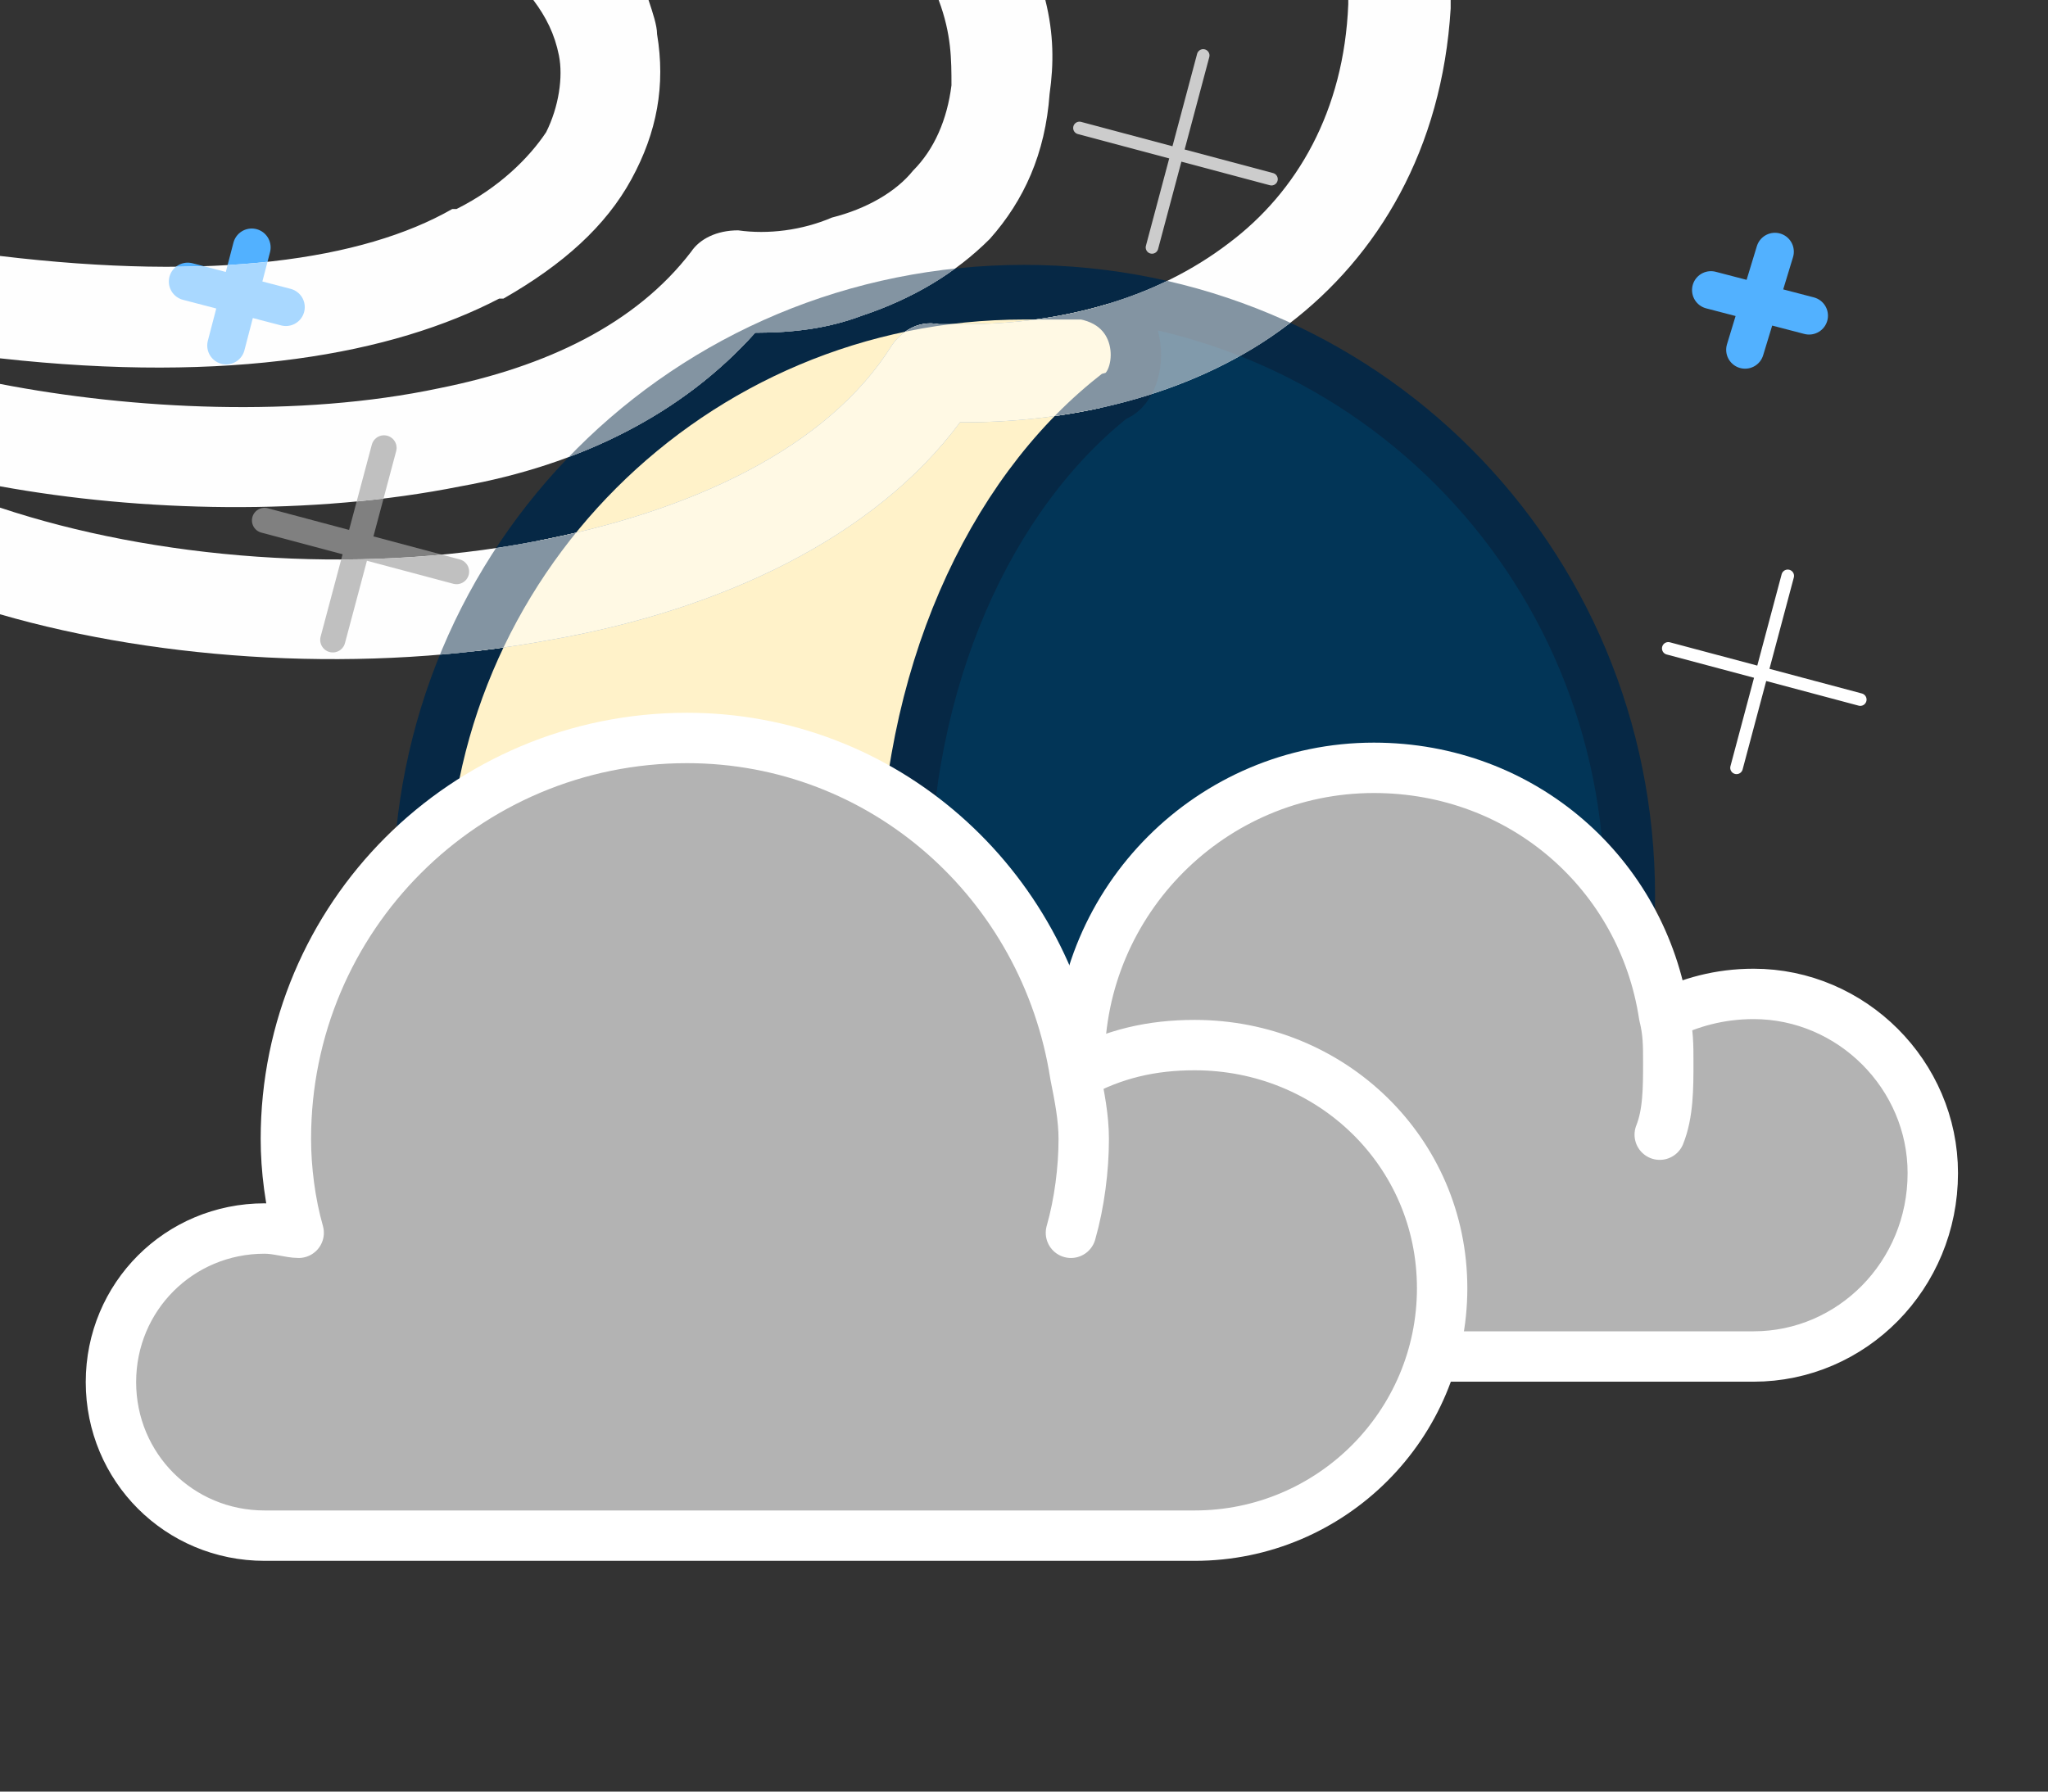 <?xml version="1.0" encoding="UTF-8"?>
<!DOCTYPE svg PUBLIC "-//W3C//DTD SVG 1.1//EN" "http://www.w3.org/Graphics/SVG/1.1/DTD/svg11.dtd">

<svg xmlns="http://www.w3.org/2000/svg" xml:space="preserve" width="480px" height="420px" version="1.1"
     style="shape-rendering:geometricPrecision; text-rendering:geometricPrecision; image-rendering:optimizeQuality; fill-rule:evenodd; clip-rule:evenodd"
     viewBox="0 0 480 420"
>
 <rect x="0" y="0" width="480" height="420" fill="#333333" stroke="none"/>
 <defs>
  <style type="text/css">
   <![CDATA[
    .str4 {stroke:#062845;stroke-width:11.811}
    .str9 {stroke:#8394A2;stroke-width:11.811}
    .str5 {stroke:white;stroke-width:11.811;stroke-linecap:round;stroke-linejoin:round}
    .str0 {stroke:#52B1FF;stroke-width:8.858;stroke-linecap:round;stroke-linejoin:round}
    .str6 {stroke:#A9D8FF;stroke-width:8.858;stroke-linecap:round;stroke-linejoin:round}
    .str1 {stroke:gray;stroke-width:5.906;stroke-linecap:round;stroke-linejoin:round}
    .str7 {stroke:silver;stroke-width:5.906;stroke-linecap:round;stroke-linejoin:round}
    .str2 {stroke:#CCCCCC;stroke-width:2.953;stroke-linecap:round;stroke-linejoin:round}
    .str8 {stroke:#E6E6E6;stroke-width:2.953;stroke-linecap:round;stroke-linejoin:round}
    .str3 {stroke:white;stroke-width:2.953;stroke-linecap:round;stroke-linejoin:round}
    .fil0 {fill:none}
    .fil8 {fill:none;fill-rule:nonzero}
    .fil1 {fill:#023557}
    .fil5 {fill:#819AAB}
    .fil3 {fill:#B3B3B3}
    .fil7 {fill:#D9D9D9}
    .fil2 {fill:#FFF2C9}
    .fil6 {fill:#FFF9E4}
    .fil4 {fill:#FEFEFE;fill-rule:nonzero}
   ]]>
  </style>
   <clipPath id="id0" style="clip-rule:nonzero">
    <path d="M340 0l0 2c-2,33 -17,58 -38,74 -21,16 -49,23 -76,23l-1 0c-20,27 -56,44 -96,51 -43,8 -91,5 -129,-6l0 -25c36,12 83,16 125,8 37,-7 69,-22 84,-46 2,-3 6,-6 11,-5 1,0 3,0 6,0 23,0 45,-6 62,-19 16,-12 27,-31 28,-56l0 -1 24 0zm-95 0c2,8 2,15 1,22 -1,14 -6,25 -14,34 -8,8 -18,14 -30,18 -8,3 -16,4 -25,4 -17,19 -41,31 -69,36 -35,7 -75,6 -108,0l0 -24c31,6 70,8 103,1 25,-5 46,-15 59,-32 2,-3 6,-5 11,-5 7,1 15,0 22,-3 8,-2 15,-6 19,-11 5,-5 8,-12 9,-20 0,-6 0,-12 -3,-20l25 0zm-93 0c1,3 2,6 2,8 2,12 0,23 -6,34 -6,11 -16,20 -30,28 0,0 -1,0 -1,0 -25,13 -63,20 -117,14l0 -24c50,6 85,1 106,-11 0,0 1,0 1,0 10,-5 17,-12 21,-18 3,-6 4,-13 3,-18 -1,-5 -3,-9 -6,-13l27 0z"/>
   </clipPath>
 </defs>
 <g id="Layer_x0020_1">
  <g id="_232633472">
   <path class="fil0 str0" d="M416 59l-7 23m15 -8l-23 -6"/>
   <path class="fil0 str1" d="M90 105l-12 45m29 -16l-45 -12"/>
   <path class="fil0 str2" d="M282 13l-12 45m28 -16l-45 -12"/>
   <path class="fil0 str0" d="M59 58l-6 23m14 -9l-23 -6"/>
   <path class="fil0 str3" d="M419 135l-12 45m29 -16l-45 -12"/>
  </g>
  <g id="_232626584">
   <path class="fil1 str4" d="M382 210c0,-79 -63,-142 -142,-142 -79,0 -142,63 -142,142 0,79 63,142 142,142 79,0 142,-63 142,-142z"/>
   <path class="fil2 str4" d="M254 69c-4,0 -9,0 -14,0 -78,0 -141,63 -141,141 0,78 63,141 141,141 5,0 9,0 13,0 18,-3 14,-21 8,-25 -29,-22 -49,-66 -49,-116 0,-51 20,-94 49,-117 7,-2 9,-21 -7,-24z"/>
  </g>
  <g>
   <path class="fil3" d="M453 275c0,-23 -19,-42 -42,-42 -8,0 -15,2 -21,5 -5,-33 -33,-58 -68,-58 -38,0 -69,31 -69,69 0,6 1,12 3,17 -2,0 -5,-1 -7,-1 -14,0 -26,12 -26,27 0,14 12,26 26,26l73 0 89 0c23,0 42,-19 42,-43zm-64 -9c2,-5 2,-11 2,-17 0,-4 0,-7 -1,-11l-1 28z"/>
   <path id="1" class="fil0 str5" d="M453 275c0,-23 -19,-42 -42,-42 -8,0 -15,2 -21,5 -5,-33 -33,-58 -68,-58 -38,0 -69,31 -69,69 0,6 1,12 3,17 -2,0 -5,-1 -7,-1 -14,0 -26,12 -26,27 0,14 12,26 26,26l73 0 89 0c23,0 42,-19 42,-43zm-64 -9c2,-5 2,-11 2,-17 0,-4 0,-7 -1,-11"/>
  </g>
  <g>
   <path class="fil3" d="M338 302c0,-32 -26,-57 -58,-57 -10,0 -19,2 -28,7 -7,-45 -45,-79 -91,-79 -52,0 -94,42 -94,94 0,7 1,15 3,22 -2,0 -5,-1 -8,-1 -20,0 -36,16 -36,36 0,20 16,36 36,36l99 0 119 0c32,0 58,-26 58,-58zm-87 -13c2,-7 3,-15 3,-22 0,-5 -1,-10 -2,-15l-1 37z"/>
   <path id="1" class="fil0 str5" d="M338 302c0,-32 -26,-57 -58,-57 -10,0 -19,2 -28,7 -7,-45 -45,-79 -91,-79 -52,0 -94,42 -94,94 0,7 1,15 3,22 -2,0 -5,-1 -8,-1 -20,0 -36,16 -36,36 0,20 16,36 36,36l99 0 119 0c32,0 58,-26 58,-58zm-87 -13c2,-7 3,-15 3,-22 0,-5 -1,-10 -2,-15"/>
  </g>
  <g style="clip-path:url(#id0)">
   <polygon class="fil4" points="-300,-300 640,-300 640,455 -300,455 "/>
   <g id="Layer_x0020_1_0">
    <g>
     <path id="1" class="fil0 str6" d="M416 59l-7 23m15 -8l-23 -6"/>
     <path class="fil0 str7" d="M90 105l-12 45m29 -16l-45 -12"/>
     <path class="fil0 str8" d="M282 13l-12 45m28 -16l-45 -12"/>
     <path class="fil0 str6" d="M59 58l-6 23m14 -9l-23 -6"/>
     <path class="fil0 str3" d="M419 135l-12 45m29 -16l-45 -12"/>
    </g>
    <g>
     <path class="fil5 str9" d="M382 210c0,-79 -63,-142 -142,-142 -79,0 -142,63 -142,142 0,79 63,142 142,142 79,0 142,-63 142,-142z"/>
     <path class="fil6 str9" d="M254 69c-4,0 -9,0 -14,0 -78,0 -141,63 -141,141 0,78 63,141 141,141 5,0 9,0 13,0 18,-3 14,-21 8,-25 -29,-22 -49,-66 -49,-116 0,-51 20,-94 49,-117 7,-2 9,-21 -7,-24z"/>
    </g>
    <g>
     <path class="fil7" d="M453 275c0,-23 -19,-42 -42,-42 -8,0 -15,2 -21,5 -5,-33 -33,-58 -68,-58 -38,0 -69,31 -69,69 0,6 1,12 3,17 -2,0 -5,-1 -7,-1 -14,0 -26,12 -26,27 0,14 12,26 26,26l73 0 89 0c23,0 42,-19 42,-43zm-64 -9c2,-5 2,-11 2,-17 0,-4 0,-7 -1,-11l-1 28z"/>
     <path id="1" class="fil0 str5" d="M453 275c0,-23 -19,-42 -42,-42 -8,0 -15,2 -21,5 -5,-33 -33,-58 -68,-58 -38,0 -69,31 -69,69 0,6 1,12 3,17 -2,0 -5,-1 -7,-1 -14,0 -26,12 -26,27 0,14 12,26 26,26l73 0 89 0c23,0 42,-19 42,-43zm-64 -9c2,-5 2,-11 2,-17 0,-4 0,-7 -1,-11"/>
    </g>
    <g>
     <path class="fil7" d="M338 302c0,-32 -26,-57 -58,-57 -10,0 -19,2 -28,7 -7,-45 -45,-79 -91,-79 -52,0 -94,42 -94,94 0,7 1,15 3,22 -2,0 -5,-1 -8,-1 -20,0 -36,16 -36,36 0,20 16,36 36,36l99 0 119 0c32,0 58,-26 58,-58zm-87 -13c2,-7 3,-15 3,-22 0,-5 -1,-10 -2,-15l-1 37z"/>
     <path id="1" class="fil0 str5" d="M338 302c0,-32 -26,-57 -58,-57 -10,0 -19,2 -28,7 -7,-45 -45,-79 -91,-79 -52,0 -94,42 -94,94 0,7 1,15 3,22 -2,0 -5,-1 -8,-1 -20,0 -36,16 -36,36 0,20 16,36 36,36l99 0 119 0c32,0 58,-26 58,-58zm-87 -13c2,-7 3,-15 3,-22 0,-5 -1,-10 -2,-15"/>
    </g>
   </g>
  </g>
  <path class="fil8" d="M340 0l0 2c-2,33 -17,58 -38,74 -21,16 -49,23 -76,23l-1 0c-20,27 -56,44 -96,51 -43,8 -91,5 -129,-6l0 -25c36,12 83,16 125,8 37,-7 69,-22 84,-46 2,-3 6,-6 11,-5 1,0 3,0 6,0 23,0 45,-6 62,-19 16,-12 27,-31 28,-56l0 -1 24 0zm-95 0c2,8 2,15 1,22 -1,14 -6,25 -14,34 -8,8 -18,14 -30,18 -8,3 -16,4 -25,4 -17,19 -41,31 -69,36 -35,7 -75,6 -108,0l0 -24c31,6 70,8 103,1 25,-5 46,-15 59,-32 2,-3 6,-5 11,-5 7,1 15,0 22,-3 8,-2 15,-6 19,-11 5,-5 8,-12 9,-20 0,-6 0,-12 -3,-20l25 0zm-93 0c1,3 2,6 2,8 2,12 0,23 -6,34 -6,11 -16,20 -30,28 0,0 -1,0 -1,0 -25,13 -63,20 -117,14l0 -24c50,6 85,1 106,-11 0,0 1,0 1,0 10,-5 17,-12 21,-18 3,-6 4,-13 3,-18 -1,-5 -3,-9 -6,-13l27 0z"/>
 </g>
</svg>
